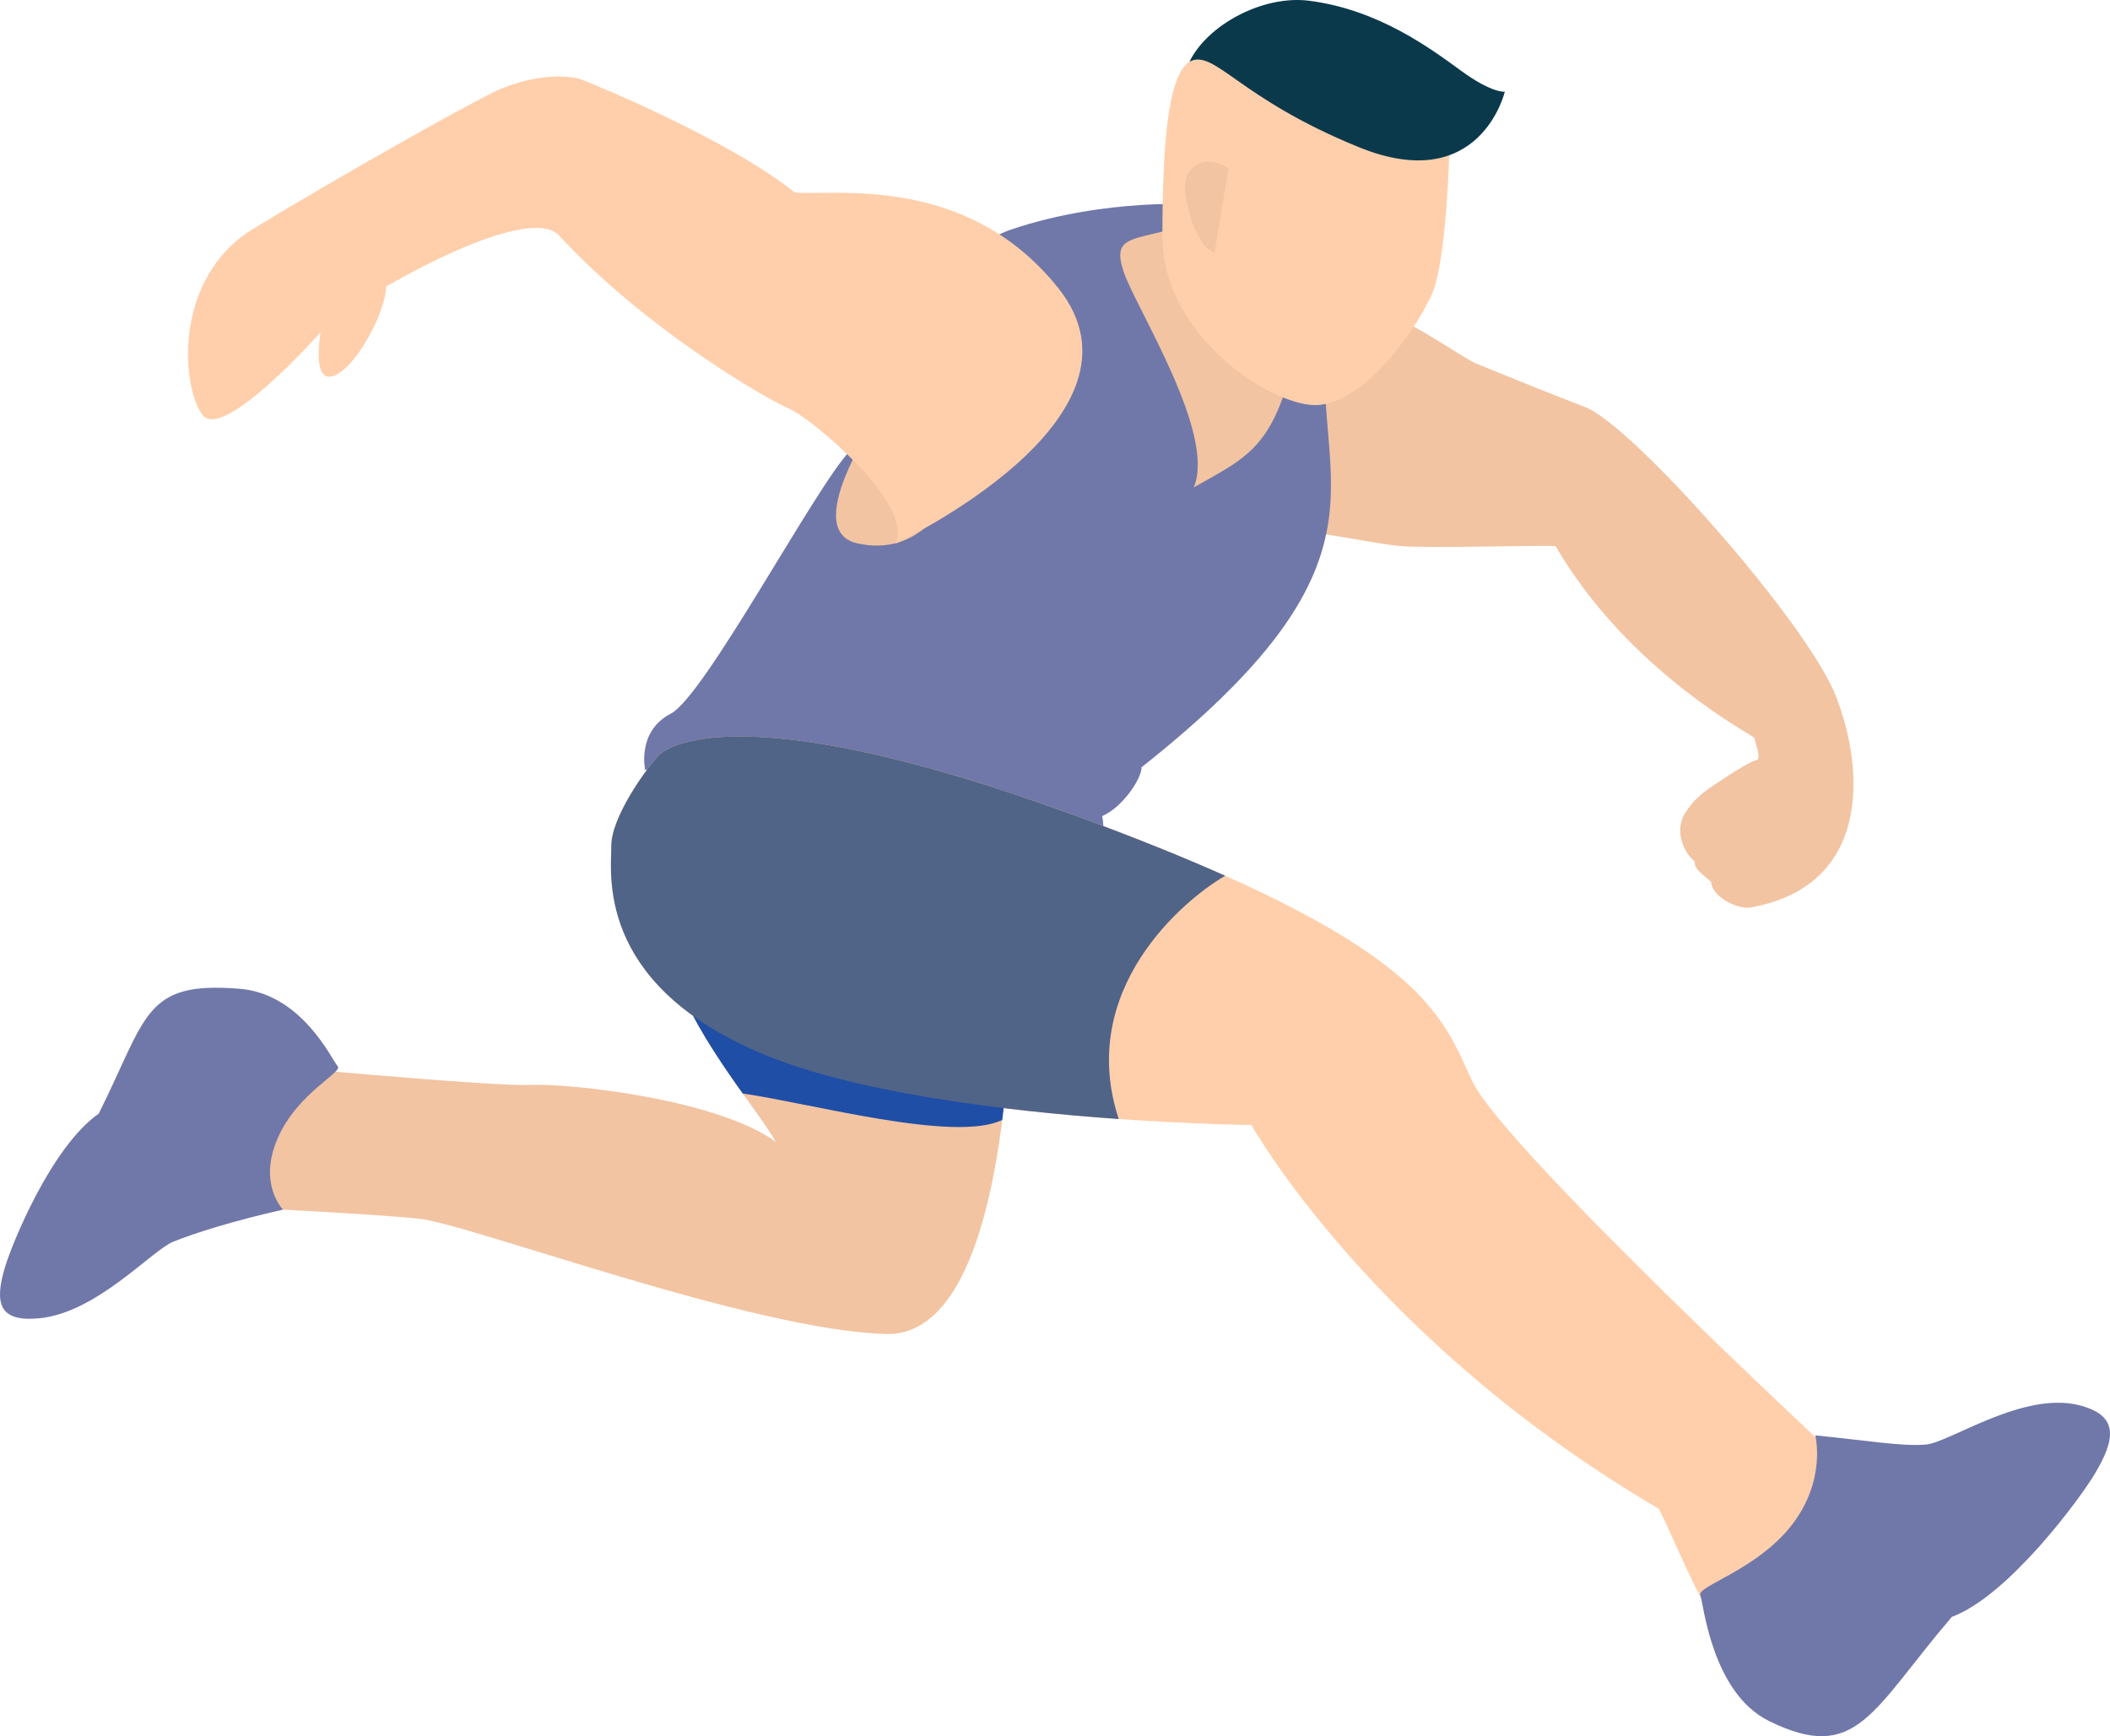<svg xmlns="http://www.w3.org/2000/svg" x="0px" y="0px" viewBox="0 0 471.644 388.112" style="vertical-align: middle; max-width: 100%;" width="100%" height="100%"><g>
	<g>
		<path d="M294.975,66.865c2.409,1.004,10.932,1.565,15.918,3.626c6.962,2.877,16.377,9.684,19.097,10.789    c4.669,1.896,18.833,7.668,24.232,9.677c10.571,3.933,49.364,47.833,56.001,64.304c6.638,16.471,8.236,43.111-19.421,47.676    c-3.503,0-8.297-2.995-8.297-5.76c-1.475-1.475-3.872-2.766-3.688-4.61c-2.397-1.844-4.609-6.822-2.213-10.694    s4.978-5.347,8.297-7.56c3.319-2.213,7.006-4.425,7.867-4.425c0.983-0.492-0.615-4.425-0.615-4.917s-27.964-14.614-44.435-42.885    c-3.196-0.246-27.608,0.492-34.491,0c-6.884-0.492-32.13-6.381-35.34-3.196c-3.21,3.185,0-25.721,0-25.721L294.975,66.865z" fill="rgb(242, 196, 162)"></path>
	</g>
	<g>
		<path d="M296.318,78.051c-2.213,30.238,16.43,47.962-41.145,93.46c0,2.581-4.193,8.894-8.802,10.922    c0.184,0.738,0.553,4.241,0,4.241c-0.553,0-22.034-11.708-45.378-11.27c-22.638,0.425-56.789-3.319-56.789-3.319    s-1.905-8.604,5.716-12.538c7.621-3.933,32.451-50.889,40.072-58.756c7.621-7.867,15.019-42.394,36.161-49.524    s42.246-5.55,42.246-5.55L296.318,78.051z" fill="rgb(112,120,169)"></path>
	</g>
	<g>
		<path d="M147.339,168.767c-3.134,3.319-10.694,14.013-10.694,20.282c0,6.269-3.442,30.238,32.451,45.972    s110.628,16.471,110.628,16.471s26.92,48.185,91.084,85.798c4.794,9.219,15.488,38.72,25.813,37.982s12.907-50.52,12.907-50.52    s-73.384-68.221-80.39-82.971s-9.957-30.607-89.056-59.555S147.339,168.767,147.339,168.767z" fill="rgb(255, 207, 171)"></path>
	</g>
	<g>
		<path d="M226.131,212.28c0,0,1.844,86.659-28.026,85.921s-93.297-24.707-104.728-25.813    s-38.72-2.431-38.72-2.431v-32.232c0,0,54.208,5.163,63.796,4.794c9.588-0.369,42.039,3.324,54.945,12.725    c-4.056-7.562-23.232-28.95-24.338-45.544C147.953,193.105,226.131,212.28,226.131,212.28z" fill="rgb(242, 196, 162)"></path>
	</g>
	<g>
		<path d="M405.766,320.862c11.265,1.111,19.505,2.536,24.789,2.048s21.671-12.003,34.279-8.765    c8.707,2.236,8.23,7.383,3.235,15.61c-3.339,5.5-19.192,27.024-31.778,31.684c-17.919,20.969-21.275,32.94-40.865,23.282    c-12.76-6.291-14.638-26.15-15.354-28.172c-0.717-2.023,12.711-5.629,20.48-15.695S405.766,320.862,405.766,320.862z" fill="rgb(112,120,169)"></path>
	</g>
	<g>
		<path d="M262.966,50.908c-9.834,2.95-14.505,1.721-11.8,9.834c2.704,8.113,20.759,36.169,15.672,48.216    c13.033-7.398,18.991-9.127,23.908-36.169C295.663,45.746,262.966,50.908,262.966,50.908z" fill="rgb(242, 196, 162)"></path>
	</g>
	<g>
		<path d="M63.266,270.401c-11.038,2.492-19.624,5.194-24.509,7.157S21.646,293.481,8.708,294.7    c-8.934,0.842-9.981-3.351-7.629-11.319c1.572-5.326,10.374-27.004,20.985-34.432c10.928-21.858,10.055-29.666,31.504-27.918    c13.972,1.138,20.638,15.927,21.909,17.305s-8.963,5.891-13.417,16.135C57.606,264.714,63.266,270.401,63.266,270.401z" fill="rgb(112,120,169)"></path>
	</g>
	<g>
		<path d="M324.316,25.642c-0.276,2.567-0.457,31.847-4.337,40.331c-3.879,8.484-16.117,25.713-27.116,24.53    c-10.999-1.183-33.085-16.539-33.038-37.674c0.047-21.135,1.258-35.841,6.052-39.034S324.316,25.642,324.316,25.642z" fill="rgb(255, 207, 171)"></path>
	</g>
	<g>
		<path d="M292.563,0.16c15.551,1.954,27.261,10.72,34.121,15.723c6.859,5.003,9.682,4.616,9.682,4.616    s-5.49,23.466-32.672,12.384s-32.127-21.999-37.818-19.087C269.92,5.514,282.317-1.127,292.563,0.16z" fill="rgb(11, 57, 76)"></path>
	</g>
	<g>
		<path d="M274.608,37.69c-5.065-3.411-10.599-0.837-9.644,5.736c0.955,6.573,3.819,12.57,6.529,13.02" fill="rgb(242, 196, 162)"></path>
	</g>
	<g>
		<path d="M153.309,223.887l-3.521-16.942c0.794-1.159,2.209-2.027,4.109-2.655l72.116,19.723    c-0.215,7.041-0.742,16.513-1.979,26.335c-10.606,5.162-42.615-3.685-58.016-5.905    C161.777,238.495,156.79,231.216,153.309,223.887z" fill="rgb(31,78,167)"></path>
	</g>
	<g>
		<path d="M147.339,168.767c0,0,13.644-15.488,92.743,13.46c13.303,4.868,24.408,9.359,33.785,13.543    c-9.391,5.428-33.272,25.53-23.798,54.381c-24.907-1.763-59.737-5.821-80.973-15.13c-35.893-15.734-32.451-39.703-32.451-45.972    C136.645,182.779,144.204,172.085,147.339,168.767z" fill="rgb(80,100,135)"></path>
	</g>
	<g>
		<path d="M223.739,82.708c-6.322,21.649-13.717,42.764-32.067,38.757    c-13.66-2.983,6.146-30.903,6.146-30.903L223.739,82.708z" fill="rgb(242, 196, 162)"></path>
	</g>
	<g>
		<path d="M200.07,121.57c4.798-8.413-18.742-28.107-23.609-30.171c-4.867-2.064-31.991-17.587-51.567-38.819    c-3.541-3.835-16.263-1.239-38.591,11.454c-0.01,5.48-6.58,18.081-11.674,19.965c-5.095,1.885-2.957-9.717-2.957-9.717    s-21.755,24.5-26.394,18.488s-6.863-30.557,11.429-41.685s46.755-27.23,54.145-30.722s15.698-3.885,19.199-2.549    c3.502,1.336,32.99,13.519,47.581,25.192c8.329,0.902,38.289-4.46,58.918,21.39C259.825,93.562,200.07,121.57,200.07,121.57z" fill="rgb(255, 207, 171)"></path>
	</g>
</g></svg>